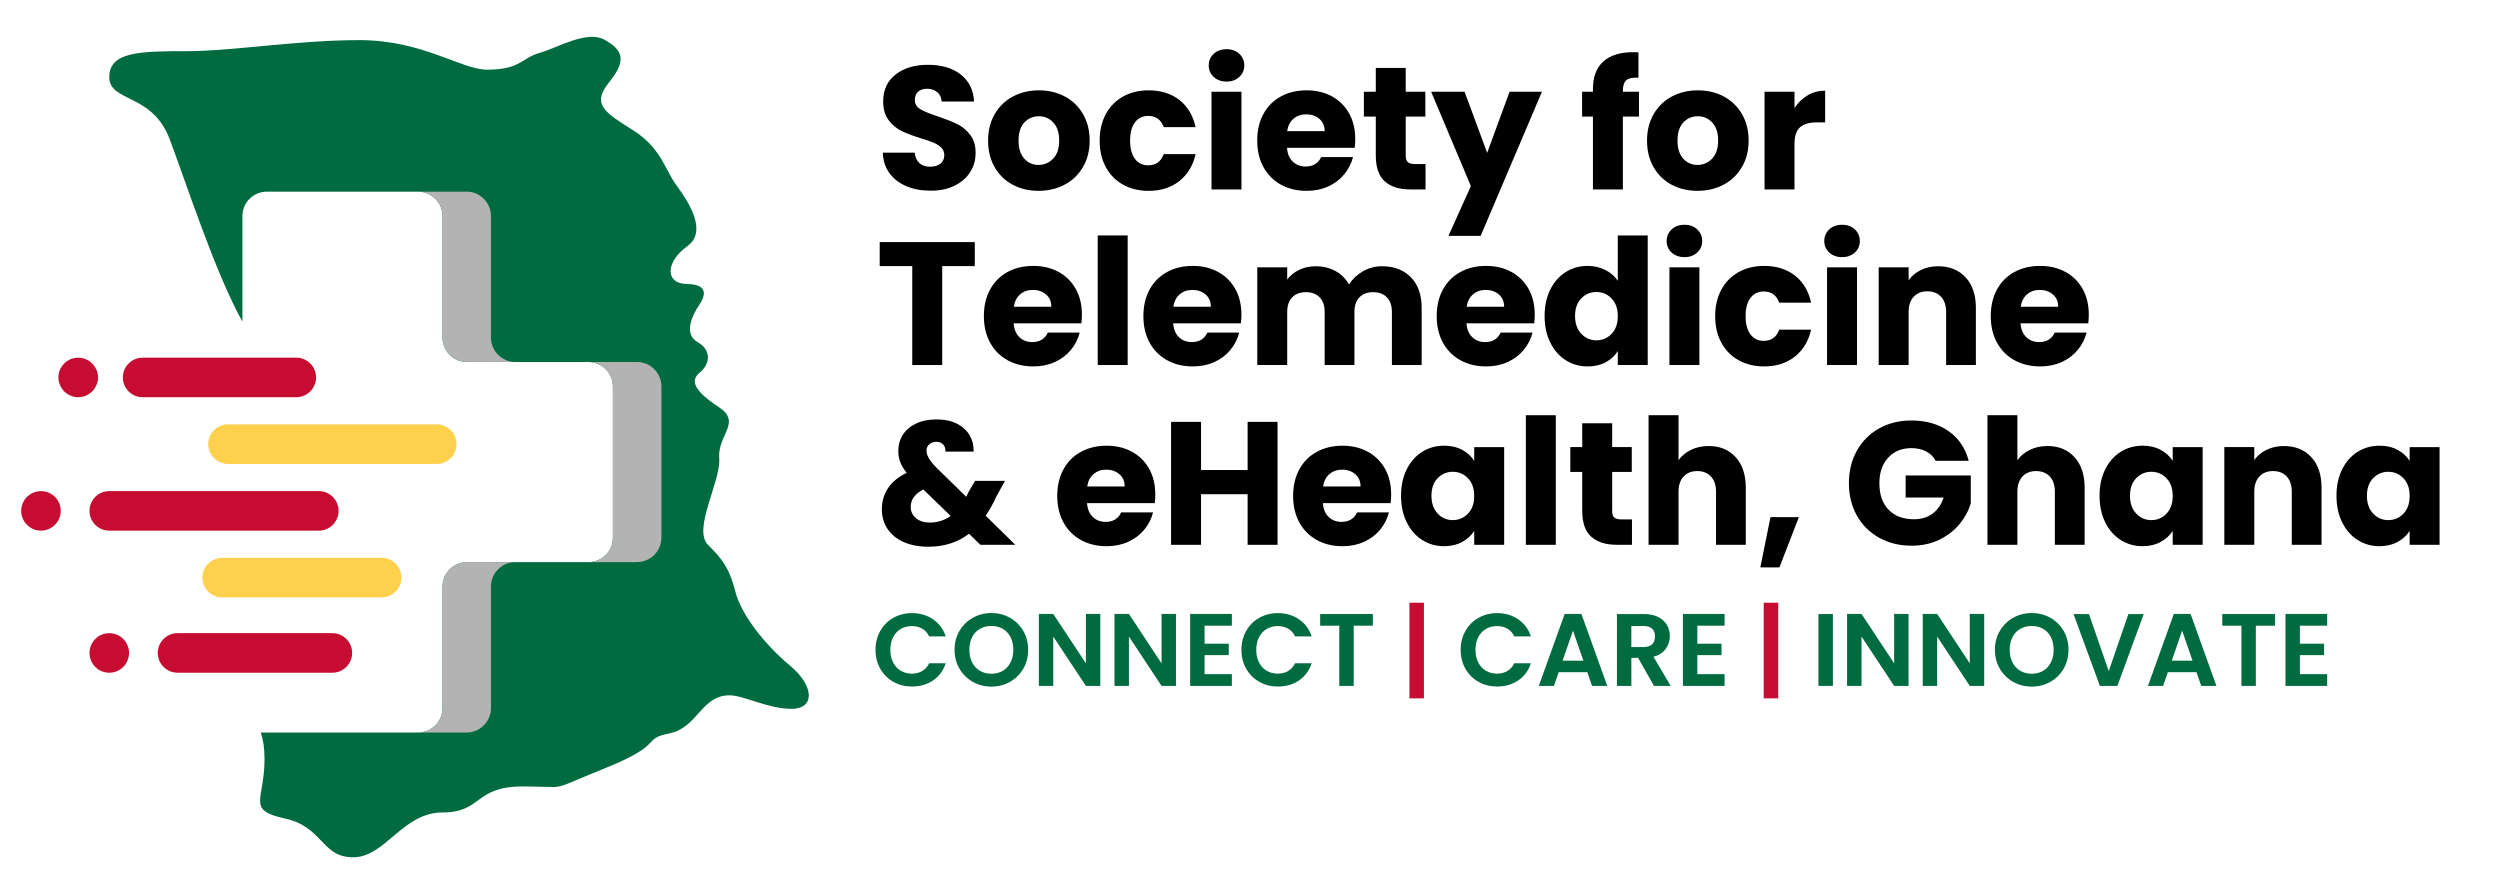 <?xml version="1.0" encoding="UTF-8"?>
<svg xmlns="http://www.w3.org/2000/svg" xmlns:xlink="http://www.w3.org/1999/xlink" viewBox="0 0 1204.36 428.73">
  <defs>
    <style>
      .cls-1 {
        fill: #006b3f;
      }

      .cls-2 {
        fill: none;
      }

      .cls-3 {
        clip-path: url(#clippath-1);
      }

      .cls-4 {
        isolation: isolate;
      }

      .cls-5 {
        clip-path: url(#clippath-3);
      }

      .cls-6 {
        mix-blend-mode: multiply;
      }

      .cls-7 {
        fill: #ffd04b;
      }

      .cls-8 {
        fill: #c60c30;
      }

      .cls-9 {
        fill: #b3b3b3;
      }

      .cls-10 {
        clip-path: url(#clippath-2);
      }

      .cls-11 {
        clip-path: url(#clippath);
      }
    </style>
    <clipPath id="clippath">
      <rect class="cls-2" x="-407.27" y="-784.64" width="2000" height="2000"/>
    </clipPath>
    <clipPath id="clippath-1">
      <rect class="cls-2" x="201.38" y="270.78" width="46.96" height="82.11"/>
    </clipPath>
    <clipPath id="clippath-2">
      <rect class="cls-2" x="201.38" y="92.32" width="46.96" height="82.05"/>
    </clipPath>
    <clipPath id="clippath-3">
      <rect class="cls-2" x="283.49" y="174.37" width="35.14" height="96.41"/>
    </clipPath>
  </defs>
  <g class="cls-4">
    <g id="Layer_1" data-name="Layer 1">
      <g class="cls-11">
        <path class="cls-1" d="M380.44,320.54c-12.01-9.95-23.33-24.53-26.07-35.16-2.74-10.64-5.49-15.27-13.21-22.81-7.72-7.55,6.18-30.53,5.32-41.86-.86-11.32,11.15-17.15-.34-24.7-11.49-7.55-13.89-12.52-9.09-16.47,4.8-3.95,6.17-10.64-1.03-14.75-7.21-4.12-1.89-13.9.69-17.67,2.57-3.77,5.49-10.12-5.66-10.29-11.15-.17-10.12-10.98,0-18.18,10.12-7.2.51-21.61-5.15-29.33-5.66-7.72-7.38-18.01-20.93-26.59-13.55-8.58-20.24-12.35-11.49-23.16,8.75-10.81,6.35-15.61-2.23-20.41-8.58-4.8-22.82,3.94-31.39,6.35-8.58,2.4-9.09,8.06-25.22,8.06-12.35,0-31.05-14.24-61.41-14.24s-61.07,5.32-83.54,5.32-37.05.34-37.05,12.52,20.76,7.55,29.16,30.02c8.11,21.69,21.98,64.42,34.97,87.73v-50.81c0-6.51,5.28-11.78,11.78-11.78h72.86c6.51,0,11.78,5.28,11.78,11.78v58.51c0,6.51,5.28,11.78,11.78,11.78h58.51c6.51,0,11.78,5.28,11.78,11.78v72.86c0,6.51-5.27,11.78-11.78,11.78h-58.51c-6.51,0-11.78,5.28-11.78,11.78v58.51c0,6.51-5.27,11.78-11.78,11.78h-75.79c1.16,3.34,1.81,7.43,1.81,12.76,0,20.07-8.92,24.53,9.78,28.65s17.5,18.7,32.93,18.7,23.84-21.61,43.05-21.61,15.1-12.52,38.6-12.52,10.98,2.74,39.97-8.92c28.99-11.66,16.98-13.89,30.71-16.64,13.72-2.74,15.27-18.35,28.99-18.35,6.69,0,18.52,6.52,29.85,6.52s11.15-10.98-.86-20.93"/>
        <g class="cls-6">
          <g class="cls-3">
            <path class="cls-9" d="M224.95,270.78h23.39c-6.55,0-11.82,5.28-11.82,11.82v58.47c0,6.55-5.27,11.82-11.76,11.82h-23.39c6.55,0,11.82-5.27,11.82-11.82v-58.47c0-6.55,5.28-11.82,11.76-11.82"/>
          </g>
        </g>
        <g class="cls-6">
          <g class="cls-10">
            <path class="cls-9" d="M248.34,174.37h-23.39c-6.48,0-11.76-5.27-11.76-11.76v-58.53c0-6.48-5.28-11.76-11.82-11.76h23.39c6.48,0,11.76,5.28,11.76,11.76v58.53c0,6.48,5.28,11.76,11.82,11.76"/>
          </g>
        </g>
        <g class="cls-6">
          <g class="cls-5">
            <path class="cls-9" d="M318.63,186.2v72.83c0,6.48-5.27,11.76-11.82,11.76h-23.33c6.48,0,11.76-5.28,11.76-11.76v-72.83c0-6.55-5.27-11.82-11.76-11.82h23.33c6.55,0,11.82,5.28,11.82,11.82"/>
          </g>
        </g>
        <path class="cls-7" d="M219.93,213.97c0-5.27-4.27-9.53-9.53-9.53h-100.56c-5.26,0-9.53,4.27-9.53,9.53,0,4.18,2.71,7.7,6.46,8.98.97.33,1.99.55,3.07.55h100.56c5.26,0,9.53-4.27,9.53-9.53"/>
        <path class="cls-7" d="M107.03,268.72c-.4,0-.78.07-1.17.12-4.7.58-8.36,4.55-8.36,9.42,0,5.27,4.27,9.53,9.53,9.53h76.82c5.26,0,9.53-4.27,9.53-9.53s-4.27-9.53-9.53-9.53h-76.82Z"/>
        <path class="cls-8" d="M169.64,314.55c0-5.27-4.27-9.53-9.53-9.53h-74.58c-5.26,0-9.53,4.27-9.53,9.53s4.27,9.53,9.53,9.53h74.58c5.26,0,9.53-4.27,9.53-9.53"/>
        <path class="cls-8" d="M57.92,306.6c-.51-.32-1.08-.64-1.65-.83-.57-.25-1.14-.44-1.78-.57-1.2-.25-2.48-.25-3.69,0-.63.13-1.27.32-1.84.57-.57.19-1.08.51-1.65.83-.51.38-.95.76-1.4,1.21-1.78,1.78-2.8,4.26-2.8,6.74s1.02,4.96,2.8,6.74c.45.44.89.83,1.4,1.21.57.32,1.08.64,1.65.89.58.19,1.21.38,1.84.51.58.13,1.21.19,1.84.19,2.48,0,4.96-1.02,6.74-2.8,1.78-1.78,2.79-4.26,2.79-6.74s-1.01-4.96-2.79-6.74c-.45-.44-.96-.83-1.46-1.21"/>
        <path class="cls-8" d="M52.64,255.64h100.93c5.26,0,9.53-4.27,9.53-9.53s-4.27-9.53-9.53-9.53H52.64c-5.26,0-9.53,4.27-9.53,9.53s4.27,9.53,9.53,9.53"/>
        <path class="cls-8" d="M28.56,242.47c-.25-.57-.57-1.15-.89-1.65-.38-.51-.76-1.01-1.2-1.46-2.23-2.22-5.53-3.24-8.58-2.6-.63.13-1.2.32-1.78.57-.57.19-1.14.51-1.65.89-.51.32-1.02.7-1.46,1.14-.45.45-.83.96-1.21,1.46-.32.51-.63,1.08-.89,1.65-.19.57-.38,1.15-.51,1.78-.13.64-.19,1.21-.19,1.84,0,2.54,1.02,4.96,2.8,6.74.44.44.95.89,1.46,1.21.51.32,1.08.64,1.65.89.58.25,1.15.38,1.78.51.57.13,1.21.19,1.84.19,2.54,0,4.96-1.01,6.74-2.8,1.78-1.78,2.79-4.2,2.79-6.74,0-.64-.06-1.21-.19-1.84-.12-.63-.32-1.21-.51-1.78"/>
        <path class="cls-8" d="M142.73,172.3h-74.02c-5.26,0-9.53,4.27-9.53,9.53s4.27,9.53,9.53,9.53h74.02c5.26,0,9.53-4.27,9.53-9.53s-4.27-9.53-9.53-9.53"/>
        <path class="cls-8" d="M45.6,187.12c.32-.51.63-1.08.89-1.65.26-.57.45-1.14.57-1.78.07-.64.19-1.21.19-1.84,0-2.48-1.08-4.96-2.86-6.74-2.16-2.22-5.46-3.24-8.58-2.61-.64.13-1.21.32-1.78.51-.57.26-1.14.57-1.65.89-.51.38-1.02.76-1.46,1.21-1.77,1.78-2.79,4.2-2.79,6.74,0,.64.06,1.21.19,1.84.13.64.32,1.21.58,1.78.25.57.51,1.15.89,1.65.32.51.7,1.02,1.14,1.46.45.44.96.83,1.46,1.14.51.38,1.08.7,1.65.89.57.26,1.14.45,1.78.57.63.12,1.27.19,1.84.19,2.54,0,4.95-1.02,6.73-2.8.45-.45.89-.95,1.21-1.46"/>
        <path class="cls-1" d="M424.07,303.92c1.54-2.69,3.64-4.79,6.3-6.29,2.66-1.51,5.65-2.26,8.96-2.26,3.86,0,7.26.99,10.16,2.97,2.91,1.99,4.95,4.73,6.11,8.23h-7.99c-.79-1.65-1.91-2.89-3.35-3.72-1.43-.83-3.1-1.24-4.98-1.24-2.02,0-3.81.47-5.38,1.41-1.58.94-2.8,2.28-3.67,4-.88,1.72-1.32,3.74-1.32,6.05s.44,4.29,1.32,6.03c.87,1.73,2.09,3.07,3.67,4.02,1.57.94,3.36,1.41,5.38,1.41,1.89,0,3.55-.42,4.98-1.26,1.44-.84,2.55-2.09,3.35-3.74h7.99c-1.16,3.54-3.19,6.29-6.08,8.25-2.89,1.97-6.29,2.95-10.19,2.95-3.3,0-6.29-.75-8.96-2.26-2.66-1.51-4.76-3.6-6.3-6.27-1.53-2.68-2.3-5.72-2.3-9.12s.77-6.46,2.3-9.15"/>
        <path class="cls-1" d="M468.67,328.49c-2.71-1.52-4.86-3.63-6.44-6.32-1.59-2.7-2.38-5.74-2.38-9.15s.79-6.41,2.38-9.1c1.58-2.69,3.74-4.8,6.44-6.32,2.71-1.52,5.69-2.28,8.93-2.28s6.26.76,8.95,2.28c2.69,1.52,4.82,3.63,6.4,6.32,1.57,2.7,2.35,5.73,2.35,9.1s-.78,6.45-2.35,9.15c-1.58,2.7-3.71,4.8-6.43,6.32-2.71,1.52-5.68,2.28-8.93,2.28s-6.21-.76-8.93-2.28M483.1,323.16c1.59-.94,2.83-2.29,3.72-4.04.89-1.75,1.34-3.79,1.34-6.1s-.45-4.34-1.34-6.08c-.89-1.73-2.13-3.07-3.72-3.99-1.58-.92-3.42-1.39-5.51-1.39s-3.92.47-5.53,1.39c-1.61.92-2.85,2.26-3.74,3.99-.89,1.74-1.34,3.76-1.34,6.08s.45,4.35,1.34,6.1c.89,1.75,2.14,3.1,3.74,4.04,1.61.94,3.45,1.41,5.53,1.41s3.92-.47,5.51-1.41"/>
        <polygon class="cls-1" points="530.06 330.43 523.13 330.43 507.4 306.67 507.4 330.43 500.46 330.43 500.46 295.76 507.4 295.76 523.13 319.57 523.13 295.76 530.06 295.76 530.06 330.43"/>
        <polygon class="cls-1" points="566.51 330.43 559.57 330.43 543.85 306.67 543.85 330.43 536.9 330.43 536.9 295.76 543.85 295.76 559.57 319.57 559.57 295.76 566.51 295.76 566.51 330.43"/>
        <polygon class="cls-1" points="580.3 301.42 580.3 310.1 591.95 310.1 591.95 315.6 580.3 315.6 580.3 324.77 593.44 324.77 593.44 330.43 573.35 330.43 573.35 295.76 593.44 295.76 593.44 301.42 580.3 301.42"/>
        <path class="cls-1" d="M600.35,303.92c1.54-2.69,3.64-4.79,6.3-6.29,2.66-1.51,5.65-2.26,8.96-2.26,3.86,0,7.25.99,10.16,2.97,2.91,1.99,4.95,4.73,6.11,8.23h-7.99c-.79-1.65-1.91-2.89-3.35-3.72-1.43-.83-3.1-1.24-4.98-1.24-2.02,0-3.81.47-5.38,1.41-1.58.94-2.8,2.28-3.67,4-.88,1.72-1.32,3.74-1.32,6.05s.44,4.29,1.32,6.03c.87,1.73,2.09,3.07,3.67,4.02,1.57.94,3.36,1.41,5.38,1.41,1.89,0,3.55-.42,4.98-1.26,1.44-.84,2.55-2.09,3.35-3.74h7.99c-1.16,3.54-3.19,6.29-6.08,8.25-2.89,1.97-6.29,2.95-10.19,2.95-3.3,0-6.29-.75-8.96-2.26-2.66-1.51-4.76-3.6-6.3-6.27-1.53-2.68-2.3-5.72-2.3-9.12s.77-6.46,2.3-9.15"/>
        <polygon class="cls-1" points="661.37 295.81 661.37 301.42 652.14 301.42 652.14 330.43 645.2 330.43 645.2 301.42 635.98 301.42 635.98 295.81 661.37 295.81"/>
        <rect class="cls-8" x="678.98" y="290.36" width="6.99" height="46.07"/>
        <path class="cls-1" d="M705.97,303.92c1.54-2.69,3.64-4.79,6.3-6.29,2.66-1.51,5.65-2.26,8.95-2.26,3.86,0,7.26.99,10.16,2.97,2.91,1.99,4.95,4.73,6.11,8.23h-7.99c-.79-1.65-1.91-2.89-3.35-3.72-1.43-.83-3.1-1.24-4.98-1.24-2.02,0-3.81.47-5.38,1.41-1.58.94-2.8,2.28-3.67,4-.88,1.72-1.32,3.74-1.32,6.05s.44,4.29,1.32,6.03c.87,1.73,2.09,3.07,3.67,4.02,1.57.94,3.36,1.41,5.38,1.41,1.89,0,3.55-.42,4.98-1.26,1.44-.84,2.55-2.09,3.35-3.74h7.99c-1.16,3.54-3.19,6.29-6.08,8.25-2.89,1.97-6.29,2.95-10.19,2.95-3.3,0-6.29-.75-8.95-2.26-2.66-1.51-4.76-3.6-6.3-6.27-1.53-2.68-2.3-5.72-2.3-9.12s.77-6.46,2.3-9.15"/>
        <path class="cls-1" d="M764.66,323.83h-13.78l-2.28,6.6h-7.29l12.45-34.66h8.08l12.45,34.66h-7.33l-2.28-6.6ZM762.78,318.28l-5.01-14.48-5,14.48h10.01Z"/>
        <path class="cls-1" d="M796.8,330.43l-7.63-13.49h-3.27v13.49h-6.95v-34.61h12.99c2.68,0,4.96.47,6.84,1.41,1.89.94,3.3,2.22,4.24,3.82.94,1.6,1.41,3.4,1.41,5.38,0,2.28-.66,4.34-1.98,6.18-1.33,1.83-3.29,3.1-5.9,3.79l8.29,14.03h-8.04ZM785.89,311.73h5.8c1.89,0,3.29-.46,4.21-1.36.93-.91,1.39-2.17,1.39-3.79s-.46-2.82-1.39-3.7c-.92-.87-2.33-1.31-4.21-1.31h-5.8v10.17Z"/>
        <polygon class="cls-1" points="817.68 301.42 817.68 310.1 829.33 310.1 829.33 315.6 817.68 315.6 817.68 324.77 830.81 324.77 830.81 330.43 810.73 330.43 810.73 295.76 830.81 295.76 830.81 301.42 817.68 301.42"/>
        <rect class="cls-8" x="849.66" y="290.36" width="6.99" height="46.07"/>
        <rect class="cls-1" x="876.03" y="295.81" width="6.95" height="34.61"/>
        <polygon class="cls-1" points="919.43 330.43 912.49 330.43 896.77 306.67 896.77 330.43 889.82 330.43 889.82 295.76 896.77 295.76 912.49 319.57 912.49 295.76 919.43 295.76 919.43 330.43"/>
        <polygon class="cls-1" points="955.87 330.43 948.93 330.43 933.21 306.67 933.21 330.43 926.27 330.43 926.27 295.76 933.21 295.76 948.93 319.57 948.93 295.76 955.87 295.76 955.87 330.43"/>
        <path class="cls-1" d="M969.85,328.49c-2.71-1.52-4.86-3.63-6.44-6.32-1.59-2.7-2.38-5.74-2.38-9.15s.79-6.41,2.38-9.1c1.58-2.69,3.73-4.8,6.44-6.32,2.71-1.52,5.69-2.28,8.93-2.28s6.26.76,8.96,2.28c2.69,1.52,4.82,3.63,6.4,6.32,1.57,2.7,2.35,5.73,2.35,9.1s-.79,6.45-2.35,9.15c-1.58,2.7-3.71,4.8-6.43,6.32-2.71,1.52-5.68,2.28-8.93,2.28s-6.21-.76-8.93-2.28M984.28,323.16c1.59-.94,2.83-2.29,3.72-4.04.89-1.75,1.34-3.79,1.34-6.1s-.45-4.34-1.34-6.08c-.89-1.73-2.13-3.07-3.72-3.99-1.58-.92-3.42-1.39-5.51-1.39s-3.92.47-5.53,1.39c-1.61.92-2.85,2.26-3.74,3.99-.89,1.74-1.34,3.76-1.34,6.08s.45,4.35,1.34,6.1c.89,1.75,2.14,3.1,3.74,4.04,1.6.94,3.45,1.41,5.53,1.41s3.92-.47,5.51-1.41"/>
        <polygon class="cls-1" points="1032.73 295.81 1020.04 330.43 1011.61 330.43 998.91 295.81 1006.35 295.81 1015.88 323.33 1025.34 295.81 1032.73 295.81"/>
        <path class="cls-1" d="M1058.12,323.83h-13.78l-2.28,6.6h-7.29l12.45-34.66h8.08l12.45,34.66h-7.33l-2.28-6.6ZM1056.24,318.28l-5.01-14.48-5,14.48h10.01Z"/>
        <polygon class="cls-1" points="1095.96 295.81 1095.96 301.42 1086.73 301.42 1086.73 330.43 1079.79 330.43 1079.79 301.42 1070.57 301.42 1070.57 295.81 1095.96 295.81"/>
        <polygon class="cls-1" points="1107.96 301.42 1107.96 310.1 1119.61 310.1 1119.61 315.6 1107.96 315.6 1107.96 324.77 1121.1 324.77 1121.1 330.43 1101.02 330.43 1101.02 295.76 1121.1 295.76 1121.1 301.42 1107.96 301.42"/>
        <path d="M436.78,89.75c-3.43-1.4-6.18-3.49-8.23-6.24-2.05-2.76-3.13-6.07-3.25-9.95h15.35c.22,2.19.98,3.87,2.28,5.02,1.29,1.15,2.98,1.73,5.06,1.73s3.83-.49,5.06-1.48c1.24-.98,1.86-2.35,1.86-4.09,0-1.46-.49-2.67-1.48-3.63-.98-.96-2.19-1.74-3.63-2.36-1.43-.62-3.47-1.32-6.12-2.11-3.83-1.18-6.95-2.36-9.36-3.54-2.42-1.18-4.5-2.92-6.24-5.23-1.75-2.31-2.62-5.31-2.62-9.03,0-5.51,2-9.83,5.99-12.95,3.99-3.12,9.19-4.68,15.61-4.68s11.78,1.56,15.77,4.68c3.99,3.12,6.13,7.47,6.41,13.03h-15.61c-.11-1.91-.81-3.42-2.11-4.51-1.29-1.1-2.95-1.65-4.98-1.65-1.74,0-3.15.46-4.22,1.39-1.07.93-1.6,2.26-1.6,4.01,0,1.91.9,3.4,2.7,4.47,1.8,1.07,4.61,2.22,8.44,3.46,3.82,1.3,6.93,2.53,9.32,3.71,2.39,1.18,4.46,2.9,6.2,5.15,1.74,2.25,2.61,5.15,2.61,8.69s-.86,6.44-2.57,9.19c-1.72,2.76-4.21,4.95-7.47,6.58-3.26,1.63-7.11,2.45-11.56,2.45s-8.21-.7-11.64-2.11"/>
        <path d="M487.86,88.99c-3.68-1.97-6.58-4.78-8.69-8.44-2.11-3.66-3.16-7.93-3.16-12.82s1.07-9.1,3.2-12.78c2.14-3.68,5.06-6.51,8.77-8.48,3.71-1.97,7.87-2.95,12.49-2.95s8.77.98,12.48,2.95c3.71,1.97,6.64,4.8,8.78,8.48,2.14,3.68,3.21,7.94,3.21,12.78s-1.08,9.1-3.25,12.78c-2.17,3.68-5.12,6.51-8.86,8.48-3.74,1.97-7.92,2.95-12.53,2.95s-8.76-.98-12.44-2.95M507.35,76.42c1.94-2.02,2.91-4.92,2.91-8.69s-.94-6.66-2.82-8.69c-1.89-2.03-4.21-3.04-6.96-3.04s-5.15,1-7,2.99c-1.86,2-2.79,4.91-2.79,8.73s.92,6.67,2.74,8.69c1.83,2.02,4.12,3.04,6.88,3.04s5.11-1.01,7.05-3.04"/>
        <path d="M532.74,54.91c2-3.65,4.78-6.47,8.35-8.44,3.57-1.97,7.66-2.95,12.27-2.95,5.9,0,10.84,1.55,14.81,4.64,3.96,3.1,6.56,7.45,7.8,13.08h-15.35c-1.3-3.6-3.8-5.4-7.51-5.4-2.65,0-4.76,1.03-6.33,3.08-1.58,2.05-2.36,4.99-2.36,8.82s.79,6.76,2.36,8.82c1.57,2.05,3.68,3.08,6.33,3.08,3.71,0,6.21-1.8,7.51-5.4h15.35c-1.24,5.51-3.85,9.84-7.84,12.99s-8.91,4.72-14.76,4.72c-4.61,0-8.7-.98-12.27-2.95-3.57-1.97-6.36-4.78-8.35-8.44-2-3.66-2.99-7.93-2.99-12.82s1-9.17,2.99-12.82"/>
        <path d="M584.7,37.06c-1.6-1.49-2.4-3.33-2.4-5.52s.8-4.12,2.4-5.61c1.6-1.49,3.67-2.23,6.2-2.23s4.51.75,6.12,2.23c1.6,1.49,2.4,3.36,2.4,5.61s-.8,4.03-2.4,5.52c-1.6,1.49-3.64,2.24-6.12,2.24s-4.6-.74-6.2-2.24M598.07,91.26h-14.43v-47.07h14.43v47.07Z"/>
        <path d="M652.65,71.19h-32.65c.22,2.93,1.17,5.16,2.83,6.71,1.66,1.55,3.7,2.32,6.12,2.32,3.6,0,6.1-1.52,7.51-4.56h15.35c-.79,3.09-2.21,5.88-4.26,8.35s-4.63,4.42-7.72,5.82c-3.1,1.41-6.55,2.11-10.38,2.11-4.61,0-8.72-.98-12.32-2.95-3.6-1.97-6.41-4.78-8.44-8.44-2.02-3.66-3.04-7.93-3.04-12.82s1-9.17,2.99-12.82c2-3.66,4.79-6.47,8.39-8.44,3.6-1.97,7.73-2.95,12.4-2.95s8.6.96,12.15,2.87c3.54,1.91,6.31,4.64,8.31,8.18,2,3.54,2.99,7.68,2.99,12.4,0,1.35-.08,2.76-.25,4.22M638.14,63.17c0-2.47-.84-4.44-2.53-5.9-1.69-1.46-3.8-2.19-6.33-2.19s-4.46.7-6.12,2.11c-1.66,1.41-2.68,3.4-3.08,5.99h18.05Z"/>
        <path d="M686.74,79.03v12.23h-7.34c-5.23,0-9.31-1.28-12.23-3.84-2.93-2.56-4.39-6.73-4.39-12.53v-18.73h-5.74v-11.98h5.74v-11.47h14.42v11.47h9.45v11.98h-9.45v18.9c0,1.41.34,2.42,1.01,3.04.68.62,1.8.93,3.38.93h5.15Z"/>
        <polygon points="742.83 44.19 713.31 113.62 697.79 113.62 708.59 89.66 689.44 44.19 705.55 44.19 716.43 73.63 727.23 44.19 742.83 44.19"/>
        <path d="M789.57,56.17h-7.76v35.09h-14.42v-35.09h-5.23v-11.98h5.23v-1.35c0-5.79,1.66-10.19,4.98-13.2,3.32-3.01,8.18-4.51,14.59-4.51,1.07,0,1.86.03,2.36.08v12.23c-2.76-.17-4.7.23-5.82,1.18-1.13.96-1.69,2.67-1.69,5.15v.42h7.76v11.98Z"/>
        <path d="M805.3,88.99c-3.68-1.97-6.58-4.78-8.69-8.44-2.11-3.66-3.16-7.93-3.16-12.82s1.07-9.1,3.21-12.78c2.14-3.68,5.06-6.51,8.77-8.48,3.71-1.97,7.88-2.95,12.49-2.95s8.77.98,12.48,2.95c3.71,1.97,6.64,4.8,8.78,8.48,2.14,3.68,3.21,7.94,3.21,12.78s-1.08,9.1-3.25,12.78c-2.17,3.68-5.12,6.51-8.86,8.48-3.74,1.97-7.92,2.95-12.53,2.95s-8.76-.98-12.44-2.95M824.79,76.42c1.94-2.02,2.91-4.92,2.91-8.69s-.94-6.66-2.82-8.69c-1.89-2.03-4.21-3.04-6.96-3.04s-5.15,1-7,2.99c-1.85,2-2.78,4.91-2.78,8.73s.91,6.67,2.74,8.69c1.83,2.02,4.12,3.04,6.88,3.04s5.1-1.01,7.05-3.04"/>
        <path d="M870.81,45.92c2.53-1.49,5.34-2.24,8.44-2.24v15.27h-3.96c-3.6,0-6.3.77-8.1,2.32-1.8,1.55-2.7,4.26-2.7,8.14v21.85h-14.43v-47.07h14.43v7.85c1.69-2.59,3.8-4.62,6.33-6.12"/>
        <path d="M472.3,262.46l-5.48-5.32c-5.46,4.16-11.98,6.24-19.57,6.24-4.55,0-8.52-.75-11.89-2.24-3.37-1.49-5.97-3.6-7.8-6.33-1.83-2.73-2.74-5.92-2.74-9.57s1-7.07,2.99-10.08c2-3.01,4.99-5.47,8.99-7.38-1.47-1.8-2.5-3.53-3.12-5.19-.62-1.66-.93-3.47-.93-5.44,0-2.81.73-5.37,2.2-7.68,1.46-2.31,3.58-4.12,6.37-5.44,2.78-1.32,6.09-1.98,9.91-1.98s7.17.7,9.87,2.11c2.7,1.41,4.72,3.29,6.07,5.65,1.35,2.36,1.97,4.95,1.86,7.76h-13.58c.05-1.52-.32-2.69-1.14-3.5s-1.9-1.22-3.25-1.22-2.48.39-3.37,1.18c-.9.79-1.35,1.8-1.35,3.04s.38,2.42,1.14,3.71c.76,1.3,1.95,2.78,3.59,4.47l14.43,14.09c.11-.28.27-.62.47-1.01.2-.39.41-.84.63-1.35l3.12-5.31h14.42l-4.05,7.34c-1.52,3.32-3.26,6.47-5.23,9.45l14.26,14h-16.79ZM457.96,248.54l-13.16-12.74c-4.05,2.08-6.07,4.89-6.07,8.43,0,2.14.83,3.92,2.49,5.36,1.66,1.43,3.89,2.15,6.71,2.15,3.77,0,7.11-1.07,10.04-3.21"/>
        <path d="M556.32,242.38h-32.65c.22,2.92,1.17,5.16,2.83,6.71,1.66,1.55,3.7,2.32,6.12,2.32,3.6,0,6.1-1.52,7.51-4.56h15.35c-.79,3.09-2.21,5.88-4.26,8.35-2.05,2.47-4.63,4.42-7.72,5.82-3.09,1.41-6.55,2.11-10.38,2.11-4.61,0-8.72-.98-12.32-2.95-3.6-1.97-6.41-4.78-8.44-8.43-2.02-3.66-3.04-7.93-3.04-12.82s1-9.17,2.99-12.82c2-3.66,4.79-6.47,8.39-8.43,3.6-1.97,7.73-2.95,12.4-2.95s8.6.96,12.15,2.87c3.54,1.91,6.31,4.64,8.31,8.18,2,3.54,2.99,7.67,2.99,12.4,0,1.35-.08,2.76-.25,4.22M541.81,234.36c0-2.47-.85-4.44-2.53-5.9-1.69-1.46-3.8-2.2-6.33-2.2s-4.46.71-6.12,2.11c-1.66,1.41-2.68,3.4-3.08,5.99h18.05Z"/>
        <polygon points="615.45 203.23 615.45 262.46 601.03 262.46 601.03 238.08 578.59 238.08 578.59 262.46 564.16 262.46 564.16 203.23 578.59 203.23 578.59 226.43 601.03 226.43 601.03 203.23 615.45 203.23"/>
        <path d="M669.95,242.38h-32.65c.22,2.92,1.17,5.16,2.83,6.71,1.66,1.55,3.7,2.32,6.12,2.32,3.6,0,6.1-1.52,7.51-4.56h15.35c-.79,3.09-2.21,5.88-4.26,8.35-2.05,2.47-4.63,4.42-7.72,5.82-3.1,1.41-6.55,2.11-10.38,2.11-4.61,0-8.72-.98-12.32-2.95-3.6-1.97-6.41-4.78-8.44-8.43-2.02-3.66-3.04-7.93-3.04-12.82s1-9.17,2.99-12.82c2-3.66,4.79-6.47,8.39-8.43,3.6-1.97,7.73-2.95,12.4-2.95s8.6.96,12.15,2.87c3.54,1.91,6.31,4.64,8.31,8.18,2,3.54,2.99,7.67,2.99,12.4,0,1.35-.08,2.76-.25,4.22M655.44,234.36c0-2.47-.84-4.44-2.53-5.9-1.69-1.46-3.8-2.2-6.33-2.2s-4.46.71-6.12,2.11c-1.66,1.41-2.68,3.4-3.08,5.99h18.05Z"/>
        <path d="M677.67,226.1c1.83-3.66,4.32-6.47,7.46-8.44,3.15-1.97,6.66-2.95,10.55-2.95,3.32,0,6.23.67,8.73,2.02,2.5,1.35,4.43,3.12,5.78,5.32v-6.66h14.43v47.07h-14.43v-6.67c-1.41,2.19-3.36,3.96-5.86,5.32-2.5,1.35-5.41,2.02-8.73,2.02-3.82,0-7.31-1-10.46-2.99-3.15-2-5.64-4.84-7.46-8.52-1.83-3.68-2.74-7.94-2.74-12.78s.91-9.08,2.74-12.74M707.19,230.4c-2-2.08-4.43-3.12-7.3-3.12s-5.3,1.03-7.3,3.08c-2,2.05-2.99,4.88-2.99,8.48s1,6.45,2.99,8.56c1.99,2.11,4.43,3.16,7.3,3.16s5.3-1.04,7.3-3.12c2-2.08,3-4.92,3-8.52s-1-6.44-3-8.52"/>
        <rect x="735.07" y="200.03" width="14.43" height="62.43"/>
        <path d="M786.19,250.22v12.23h-7.34c-5.23,0-9.31-1.28-12.23-3.84-2.93-2.56-4.39-6.74-4.39-12.53v-18.73h-5.74v-11.98h5.74v-11.47h14.42v11.47h9.45v11.98h-9.45v18.9c0,1.4.34,2.42,1.01,3.04.68.62,1.8.93,3.38.93h5.15Z"/>
        <path d="M836.13,220.23c3.26,3.57,4.89,8.48,4.89,14.72v27.5h-14.34v-25.56c0-3.15-.82-5.6-2.45-7.34-1.63-1.74-3.83-2.62-6.58-2.62s-4.95.87-6.58,2.62c-1.63,1.74-2.45,4.19-2.45,7.34v25.56h-14.43v-62.43h14.43v21.68c1.46-2.08,3.46-3.74,5.99-4.98,2.53-1.23,5.37-1.86,8.52-1.86,5.4,0,9.73,1.79,12.99,5.36"/>
        <polygon points="866.59 249.13 857.22 273.34 848.03 273.34 852.92 249.13 866.59 249.13"/>
        <path d="M932.47,221.96c-1.07-1.97-2.6-3.47-4.6-4.51-2-1.04-4.34-1.56-7.05-1.56-4.67,0-8.41,1.53-11.22,4.6-2.81,3.07-4.22,7.16-4.22,12.28,0,5.46,1.48,9.72,4.43,12.78,2.95,3.07,7.01,4.6,12.19,4.6,3.54,0,6.54-.9,8.98-2.7,2.45-1.8,4.23-4.39,5.36-7.76h-18.31v-10.63h31.38v13.41c-1.07,3.6-2.88,6.95-5.44,10.04-2.56,3.09-5.81,5.6-9.74,7.51-3.94,1.91-8.38,2.87-13.33,2.87-5.85,0-11.06-1.28-15.65-3.84-4.58-2.56-8.16-6.12-10.71-10.67-2.56-4.56-3.84-9.76-3.84-15.61s1.28-11.07,3.84-15.65c2.56-4.59,6.12-8.15,10.67-10.71,4.56-2.56,9.76-3.84,15.61-3.84,7.09,0,13.06,1.72,17.93,5.15,4.86,3.43,8.08,8.18,9.66,14.26h-15.94Z"/>
        <path d="M999.37,220.23c3.26,3.57,4.89,8.48,4.89,14.72v27.5h-14.34v-25.56c0-3.15-.82-5.6-2.45-7.34-1.63-1.74-3.82-2.62-6.58-2.62s-4.95.87-6.58,2.62c-1.63,1.74-2.45,4.19-2.45,7.34v25.56h-14.42v-62.43h14.42v21.68c1.46-2.08,3.46-3.74,5.99-4.98,2.53-1.23,5.37-1.86,8.52-1.86,5.4,0,9.73,1.79,12.99,5.36"/>
        <path d="M1014.17,226.1c1.83-3.66,4.31-6.47,7.46-8.44,3.15-1.97,6.66-2.95,10.55-2.95,3.32,0,6.23.67,8.73,2.02,2.5,1.35,4.43,3.12,5.78,5.32v-6.66h14.43v47.07h-14.43v-6.67c-1.41,2.19-3.36,3.96-5.86,5.32-2.5,1.35-5.41,2.02-8.73,2.02-3.82,0-7.31-1-10.46-2.99-3.15-2-5.64-4.84-7.46-8.52-1.83-3.68-2.74-7.94-2.74-12.78s.91-9.08,2.74-12.74M1043.7,230.4c-2-2.08-4.43-3.12-7.3-3.12s-5.3,1.03-7.3,3.08c-2,2.05-2.99,4.88-2.99,8.48s1,6.45,2.99,8.56c1.99,2.11,4.43,3.16,7.3,3.16s5.3-1.04,7.3-3.12c2-2.08,3-4.92,3-8.52s-1-6.44-3-8.52"/>
        <path d="M1113.46,220.23c3.29,3.57,4.93,8.48,4.93,14.72v27.5h-14.34v-25.56c0-3.15-.81-5.6-2.45-7.34-1.63-1.74-3.83-2.62-6.58-2.62s-4.95.87-6.58,2.62c-1.63,1.74-2.45,4.19-2.45,7.34v25.56h-14.43v-47.07h14.43v6.24c1.46-2.08,3.43-3.72,5.91-4.93,2.47-1.21,5.26-1.82,8.35-1.82,5.51,0,9.91,1.79,13.2,5.36"/>
        <path d="M1128.31,226.1c1.83-3.66,4.32-6.47,7.46-8.44,3.15-1.97,6.66-2.95,10.55-2.95,3.32,0,6.23.67,8.73,2.02,2.5,1.35,4.43,3.12,5.78,5.32v-6.66h14.42v47.07h-14.42v-6.67c-1.41,2.19-3.36,3.96-5.86,5.32-2.5,1.35-5.41,2.02-8.73,2.02-3.83,0-7.31-1-10.46-2.99-3.15-2-5.64-4.84-7.46-8.52-1.83-3.68-2.74-7.94-2.74-12.78s.91-9.08,2.74-12.74M1157.84,230.4c-2-2.08-4.43-3.12-7.3-3.12s-5.3,1.03-7.29,3.08c-2,2.05-3,4.88-3,8.48s1,6.45,3,8.56c1.99,2.11,4.43,3.16,7.29,3.16s5.3-1.04,7.3-3.12c2-2.08,3-4.92,3-8.52s-1-6.44-3-8.52"/>
        <polygon points="469.6 116.63 469.6 128.19 453.91 128.19 453.91 175.85 439.48 175.85 439.48 128.19 423.79 128.19 423.79 116.63 469.6 116.63"/>
        <path d="M520.97,155.77h-32.65c.22,2.93,1.17,5.16,2.83,6.71,1.66,1.55,3.7,2.32,6.12,2.32,3.6,0,6.1-1.52,7.51-4.56h15.35c-.79,3.09-2.21,5.88-4.26,8.35s-4.63,4.42-7.72,5.82c-3.1,1.41-6.55,2.11-10.38,2.11-4.61,0-8.72-.98-12.32-2.95-3.6-1.97-6.41-4.78-8.44-8.44-2.02-3.66-3.04-7.93-3.04-12.82s1-9.17,2.99-12.82c2-3.66,4.79-6.47,8.39-8.44,3.6-1.97,7.73-2.95,12.4-2.95s8.6.96,12.15,2.87c3.54,1.91,6.31,4.64,8.31,8.18,2,3.54,2.99,7.68,2.99,12.4,0,1.35-.08,2.76-.25,4.22M506.46,147.76c0-2.47-.84-4.44-2.53-5.9-1.69-1.46-3.8-2.19-6.33-2.19s-4.46.7-6.12,2.11c-1.66,1.41-2.68,3.4-3.08,5.99h18.05Z"/>
        <rect x="528.82" y="113.42" width="14.43" height="62.43"/>
        <path d="M597.82,155.77h-32.65c.22,2.93,1.17,5.16,2.83,6.71,1.66,1.55,3.7,2.32,6.12,2.32,3.6,0,6.1-1.52,7.51-4.56h15.35c-.79,3.09-2.21,5.88-4.26,8.35s-4.63,4.42-7.72,5.82c-3.1,1.41-6.55,2.11-10.38,2.11-4.61,0-8.72-.98-12.32-2.95-3.6-1.97-6.41-4.78-8.44-8.44-2.02-3.66-3.04-7.93-3.04-12.82s1-9.17,2.99-12.82c2-3.66,4.79-6.47,8.39-8.44,3.6-1.97,7.73-2.95,12.4-2.95s8.6.96,12.15,2.87c3.54,1.91,6.31,4.64,8.31,8.18,2,3.54,2.99,7.68,2.99,12.4,0,1.35-.08,2.76-.25,4.22M583.31,147.76c0-2.47-.84-4.44-2.53-5.9-1.69-1.46-3.8-2.19-6.33-2.19s-4.46.7-6.12,2.11c-1.66,1.41-2.68,3.4-3.08,5.99h18.05Z"/>
        <path d="M679.69,133.58c3.46,3.54,5.19,8.46,5.19,14.76v27.5h-14.34v-25.56c0-3.04-.8-5.38-2.41-7.04-1.6-1.66-3.81-2.49-6.62-2.49s-5.02.83-6.62,2.49c-1.6,1.66-2.4,4.01-2.4,7.04v25.56h-14.34v-25.56c0-3.04-.8-5.38-2.4-7.04-1.6-1.66-3.81-2.49-6.62-2.49s-5.02.83-6.62,2.49c-1.6,1.66-2.41,4.01-2.41,7.04v25.56h-14.42v-47.07h14.42v5.91c1.46-1.97,3.37-3.53,5.74-4.68,2.36-1.15,5.03-1.73,8.01-1.73,3.55,0,6.71.76,9.49,2.28,2.78,1.52,4.96,3.68,6.54,6.49,1.63-2.59,3.85-4.69,6.66-6.33,2.81-1.63,5.88-2.45,9.19-2.45,5.85,0,10.5,1.77,13.96,5.31"/>
        <path d="M739.12,155.77h-32.65c.22,2.93,1.17,5.16,2.83,6.71,1.66,1.55,3.7,2.32,6.12,2.32,3.6,0,6.1-1.52,7.51-4.56h15.35c-.79,3.09-2.21,5.88-4.26,8.35-2.05,2.47-4.63,4.42-7.72,5.82-3.09,1.41-6.55,2.11-10.38,2.11-4.61,0-8.72-.98-12.32-2.95-3.6-1.97-6.41-4.78-8.44-8.44-2.02-3.66-3.04-7.93-3.04-12.82s1-9.17,2.99-12.82c2-3.66,4.79-6.47,8.39-8.44,3.6-1.97,7.73-2.95,12.4-2.95s8.6.96,12.15,2.87c3.54,1.91,6.31,4.64,8.31,8.18,2,3.54,2.99,7.68,2.99,12.4,0,1.35-.08,2.76-.25,4.22M724.61,147.76c0-2.47-.85-4.44-2.53-5.9-1.69-1.46-3.8-2.19-6.33-2.19s-4.46.7-6.12,2.11c-1.66,1.41-2.68,3.4-3.08,5.99h18.05Z"/>
        <path d="M746.84,139.49c1.83-3.65,4.31-6.47,7.46-8.44,3.15-1.97,6.66-2.95,10.55-2.95,3.09,0,5.92.65,8.48,1.94,2.56,1.29,4.57,3.04,6.03,5.23v-21.85h14.42v62.43h-14.42v-6.75c-1.35,2.25-3.28,4.05-5.78,5.4-2.5,1.35-5.41,2.03-8.73,2.03-3.88,0-7.4-1-10.55-2.99-3.15-2-5.64-4.84-7.46-8.52-1.83-3.68-2.74-7.94-2.74-12.78s.91-9.08,2.74-12.74M776.37,143.79c-2-2.08-4.43-3.12-7.3-3.12s-5.3,1.03-7.3,3.08c-2,2.05-3,4.88-3,8.48s1,6.45,3,8.56c1.99,2.11,4.43,3.16,7.3,3.16s5.3-1.04,7.3-3.12c2-2.08,3-4.92,3-8.52s-1-6.44-3-8.52"/>
        <path d="M805.3,121.65c-1.6-1.49-2.4-3.33-2.4-5.53s.8-4.12,2.4-5.61c1.6-1.49,3.67-2.23,6.2-2.23s4.52.74,6.12,2.23c1.6,1.49,2.4,3.36,2.4,5.61s-.8,4.04-2.4,5.53c-1.6,1.49-3.64,2.23-6.12,2.23s-4.6-.74-6.2-2.23M818.67,175.85h-14.43v-47.07h14.43v47.07Z"/>
        <path d="M829.26,139.49c2-3.65,4.78-6.47,8.35-8.44,3.57-1.97,7.66-2.95,12.27-2.95,5.9,0,10.84,1.55,14.81,4.64,3.96,3.09,6.57,7.45,7.8,13.08h-15.35c-1.3-3.6-3.8-5.4-7.51-5.4-2.64,0-4.75,1.03-6.33,3.08-1.58,2.05-2.36,4.99-2.36,8.82s.79,6.76,2.36,8.81c1.57,2.05,3.68,3.08,6.33,3.08,3.71,0,6.21-1.8,7.51-5.4h15.35c-1.24,5.51-3.85,9.84-7.84,12.99-3.99,3.15-8.91,4.72-14.76,4.72-4.61,0-8.7-.98-12.27-2.95-3.57-1.97-6.36-4.78-8.35-8.43-2-3.66-2.99-7.93-2.99-12.82s1-9.17,2.99-12.82"/>
        <path d="M881.23,121.65c-1.6-1.49-2.4-3.33-2.4-5.53s.8-4.12,2.4-5.61c1.6-1.49,3.67-2.23,6.2-2.23s4.52.74,6.12,2.23c1.6,1.49,2.41,3.36,2.41,5.61s-.8,4.04-2.41,5.53c-1.6,1.49-3.64,2.23-6.12,2.23s-4.6-.74-6.2-2.23M894.6,175.85h-14.43v-47.07h14.43v47.07Z"/>
        <path d="M946.94,133.63c3.29,3.57,4.93,8.48,4.93,14.72v27.5h-14.34v-25.56c0-3.15-.82-5.6-2.45-7.34-1.63-1.74-3.83-2.61-6.58-2.61s-4.95.87-6.58,2.61c-1.63,1.74-2.45,4.19-2.45,7.34v25.56h-14.43v-47.07h14.43v6.24c1.46-2.08,3.43-3.73,5.9-4.94,2.47-1.21,5.26-1.81,8.35-1.81,5.51,0,9.91,1.79,13.2,5.36"/>
        <path d="M1006.03,155.77h-32.65c.22,2.93,1.17,5.16,2.83,6.71,1.66,1.55,3.7,2.32,6.12,2.32,3.6,0,6.1-1.52,7.51-4.56h15.35c-.79,3.09-2.21,5.88-4.26,8.35-2.05,2.47-4.63,4.42-7.72,5.82-3.1,1.41-6.55,2.11-10.38,2.11-4.61,0-8.72-.98-12.32-2.95-3.6-1.97-6.41-4.78-8.44-8.44-2.02-3.66-3.04-7.93-3.04-12.82s1-9.17,2.99-12.82c2-3.66,4.79-6.47,8.39-8.44,3.6-1.97,7.73-2.95,12.4-2.95s8.6.96,12.15,2.87c3.54,1.91,6.31,4.64,8.31,8.18,2,3.54,2.99,7.68,2.99,12.4,0,1.35-.08,2.76-.25,4.22M991.52,147.76c0-2.47-.85-4.44-2.53-5.9-1.69-1.46-3.8-2.19-6.33-2.19s-4.46.7-6.12,2.11c-1.66,1.41-2.68,3.4-3.08,5.99h18.05Z"/>
      </g>
    </g>
  </g>
</svg>